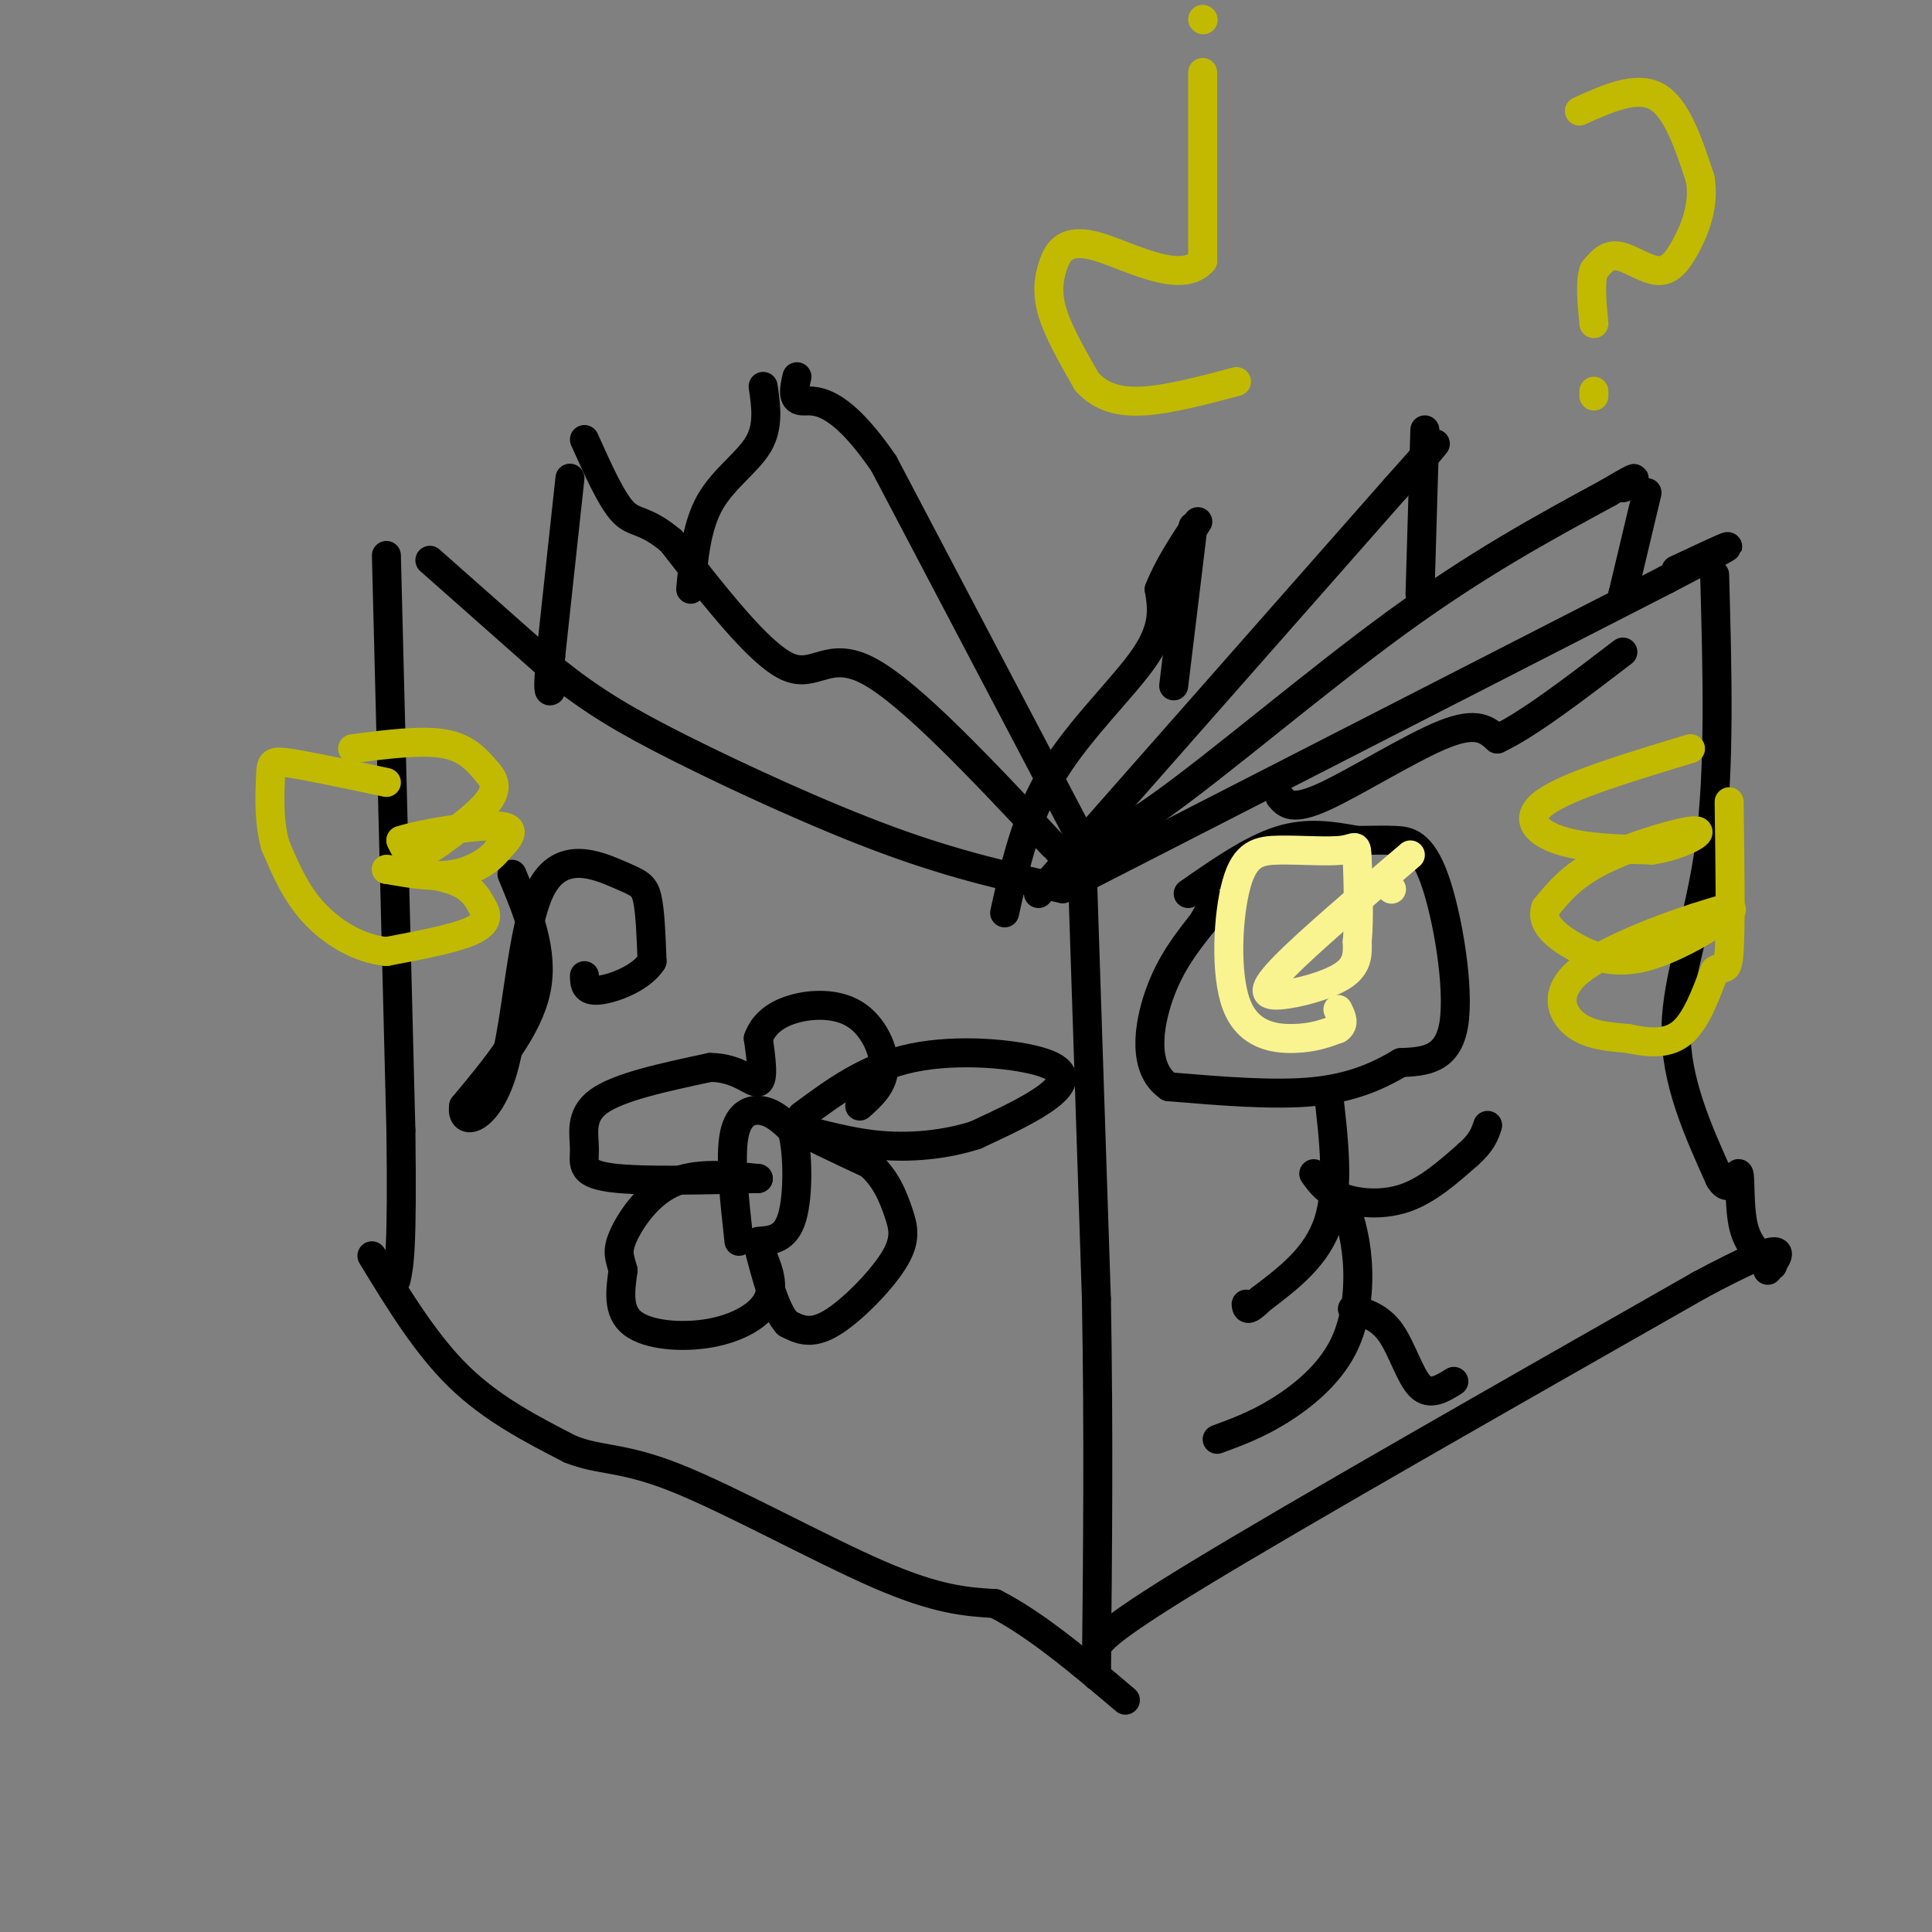 <svg viewBox='0 0 400 400' version='1.1' xmlns='http://www.w3.org/2000/svg' xmlns:xlink='http://www.w3.org/1999/xlink'><rect x="0" y="0" width="400" height="400" fill="#808080" stroke="none"/><g fill='none' stroke='#000000' stroke-width='6' stroke-linecap='round' stroke-linejoin='round'><path d='M89,116c0.000,0.000 26.000,23.000 26,23'/><path d='M115,139c7.774,6.167 14.208,10.083 26,16c11.792,5.917 28.940,13.833 43,19c14.060,5.167 25.030,7.583 36,10'/><path d='M220,184c0.000,0.000 125.000,-64.000 125,-64'/><path d='M345,120c21.167,-11.000 11.583,-6.500 2,-2'/><path d='M224,178c0.000,0.000 3.000,91.000 3,91'/><path d='M227,269c0.500,28.000 0.250,52.500 0,77'/><path d='M80,115c0.000,0.000 3.000,119.000 3,119'/><path d='M83,234c0.333,25.000 -0.333,28.000 -1,31'/><path d='M77,260c5.583,9.167 11.167,18.333 18,25c6.833,6.667 14.917,10.833 23,15'/><path d='M118,300c6.321,2.560 10.625,1.458 22,6c11.375,4.542 29.821,14.726 42,20c12.179,5.274 18.089,5.637 24,6'/><path d='M206,332c8.500,4.333 17.750,12.167 27,20'/><path d='M227,347c-0.022,-1.667 -0.044,-3.333 0,-5c0.044,-1.667 0.156,-3.333 21,-16c20.844,-12.667 62.422,-36.333 104,-60'/><path d='M352,266c19.667,-10.500 16.833,-6.750 14,-3'/><path d='M355,119c0.556,20.111 1.111,40.222 -1,56c-2.111,15.778 -6.889,27.222 -7,38c-0.111,10.778 4.444,20.889 9,31'/><path d='M356,244c2.310,4.012 3.583,-1.458 4,-1c0.417,0.458 -0.024,6.845 1,11c1.024,4.155 3.512,6.077 6,8'/><path d='M219,176c4.400,-0.178 8.800,-0.356 21,-9c12.200,-8.644 32.200,-25.756 49,-38c16.800,-12.244 30.400,-19.622 44,-27'/><path d='M333,102c7.833,-4.667 5.417,-2.833 3,-1'/><path d='M215,185c0.000,0.000 74.000,-84.000 74,-84'/><path d='M289,101c12.833,-14.500 7.917,-8.750 3,-3'/><path d='M208,189c2.178,-9.889 4.356,-19.778 10,-29c5.644,-9.222 14.756,-17.778 19,-24c4.244,-6.222 3.622,-10.111 3,-14'/><path d='M240,122c1.833,-4.667 4.917,-9.333 8,-14'/><path d='M224,174c0.000,0.000 -41.000,-78.000 -41,-78'/><path d='M183,96c-10.111,-14.800 -14.889,-12.800 -17,-13c-2.111,-0.200 -1.556,-2.600 -1,-5'/><path d='M218,175c-14.689,-15.667 -29.378,-31.333 -38,-36c-8.622,-4.667 -11.178,1.667 -17,-1c-5.822,-2.667 -14.911,-14.333 -24,-26'/><path d='M139,112c-5.600,-4.711 -7.600,-3.489 -10,-6c-2.400,-2.511 -5.200,-8.756 -8,-15'/><path d='M246,185c6.583,-4.583 13.167,-9.167 19,-11c5.833,-1.833 10.917,-0.917 16,0'/><path d='M281,174c3.901,-0.032 5.654,-0.112 8,0c2.346,0.112 5.285,0.415 8,8c2.715,7.585 5.204,22.453 4,30c-1.204,7.547 -6.102,7.774 -11,8'/><path d='M290,220c-4.378,2.622 -9.822,5.178 -18,6c-8.178,0.822 -19.089,-0.089 -30,-1'/><path d='M242,225c-5.511,-3.711 -4.289,-12.489 -2,-19c2.289,-6.511 5.644,-10.756 9,-15'/><path d='M249,191c1.833,-3.167 1.917,-3.583 2,-4'/><path d='M275,226c1.167,9.917 2.333,19.833 0,27c-2.333,7.167 -8.167,11.583 -14,16'/><path d='M261,269c-2.833,2.833 -2.917,1.917 -3,1'/><path d='M272,243c1.378,1.911 2.756,3.822 6,5c3.244,1.178 8.356,1.622 13,0c4.644,-1.622 8.822,-5.311 13,-9'/><path d='M304,239c2.833,-2.500 3.417,-4.250 4,-6'/><path d='M278,248c1.298,3.810 2.595,7.619 3,13c0.405,5.381 -0.083,12.333 -3,18c-2.917,5.667 -8.262,10.048 -13,13c-4.738,2.952 -8.869,4.476 -13,6'/><path d='M280,271c2.867,0.867 5.733,1.733 8,5c2.267,3.267 3.933,8.933 6,11c2.067,2.067 4.533,0.533 7,-1'/><path d='M153,257c-0.956,-8.644 -1.911,-17.289 -1,-22c0.911,-4.711 3.689,-5.489 6,-5c2.311,0.489 4.156,2.244 6,4'/><path d='M164,234c1.244,4.400 1.356,13.400 0,18c-1.356,4.600 -4.178,4.800 -7,5'/><path d='M166,231c6.786,-5.024 13.571,-10.048 23,-12c9.429,-1.952 21.500,-0.833 27,1c5.500,1.833 4.429,4.381 1,7c-3.429,2.619 -9.214,5.310 -15,8'/><path d='M202,235c-6.012,1.952 -13.542,2.833 -21,2c-7.458,-0.833 -14.845,-3.381 -15,-3c-0.155,0.381 6.923,3.690 14,7'/><path d='M180,241c3.407,2.949 4.923,6.821 6,10c1.077,3.179 1.713,5.663 -1,10c-2.713,4.337 -8.775,10.525 -13,13c-4.225,2.475 -6.612,1.238 -9,0'/><path d='M163,274c-2.500,-2.667 -4.250,-9.333 -6,-16'/><path d='M157,258c1.738,3.863 3.476,7.726 2,11c-1.476,3.274 -6.167,5.958 -12,7c-5.833,1.042 -12.810,0.440 -16,-2c-3.190,-2.440 -2.595,-6.720 -2,-11'/><path d='M129,263c-0.690,-2.643 -1.417,-3.750 0,-7c1.417,-3.250 4.976,-8.643 10,-11c5.024,-2.357 11.512,-1.679 18,-1'/><path d='M157,244c-3.384,0.072 -20.845,0.751 -29,0c-8.155,-0.751 -7.003,-2.933 -7,-6c0.003,-3.067 -1.142,-7.019 3,-10c4.142,-2.981 13.571,-4.990 23,-7'/><path d='M147,221c5.800,-0.022 8.800,3.422 10,3c1.200,-0.422 0.600,-4.711 0,-9'/><path d='M157,215c0.909,-2.662 3.182,-4.817 7,-6c3.818,-1.183 9.182,-1.396 13,1c3.818,2.396 6.091,7.399 6,11c-0.091,3.601 -2.545,5.801 -5,8'/><path d='M118,99c0.000,0.000 -4.000,37.000 -4,37'/><path d='M114,136c-0.667,7.333 -0.333,7.167 0,7'/><path d='M158,80c0.600,4.133 1.200,8.267 -1,12c-2.200,3.733 -7.200,7.067 -10,12c-2.800,4.933 -3.400,11.467 -4,18'/><path d='M247,109c0.000,0.000 -4.000,33.000 -4,33'/><path d='M295,89c0.000,0.000 -1.000,34.000 -1,34'/><path d='M341,102c0.000,0.000 -5.000,21.000 -5,21'/><path d='M336,123c0.000,0.000 0.100,0.100 0.1,0.1'/><path d='M106,181c3.333,8.000 6.667,16.000 5,24c-1.667,8.000 -8.333,16.000 -15,24'/><path d='M96,229c-0.759,4.374 4.844,3.310 8,-7c3.156,-10.310 3.867,-29.867 8,-38c4.133,-8.133 11.690,-4.844 16,-3c4.310,1.844 5.374,2.241 6,5c0.626,2.759 0.813,7.879 1,13'/><path d='M135,199c-2.156,3.489 -8.044,5.711 -11,6c-2.956,0.289 -2.978,-1.356 -3,-3'/><path d='M265,165c1.267,1.467 2.533,2.933 9,0c6.467,-2.933 18.133,-10.267 25,-13c6.867,-2.733 8.933,-0.867 11,1'/><path d='M310,153c6.167,-2.833 16.083,-10.417 26,-18'/></g>
<g fill='none' stroke='#F9F490' stroke-width='6' stroke-linecap='round' stroke-linejoin='round'><path d='M288,184c0.000,0.000 0.100,0.100 0.1,0.1'/><path d='M292,177c-10.506,8.964 -21.012,17.929 -26,23c-4.988,5.071 -4.458,6.250 -1,6c3.458,-0.250 9.845,-1.929 13,-4c3.155,-2.071 3.077,-4.536 3,-7'/><path d='M281,195c0.471,-4.816 0.148,-13.355 0,-17c-0.148,-3.645 -0.121,-2.397 -3,-2c-2.879,0.397 -8.664,-0.057 -13,0c-4.336,0.057 -7.224,0.623 -9,7c-1.776,6.377 -2.440,18.563 0,25c2.440,6.437 7.983,7.125 12,7c4.017,-0.125 6.509,-1.062 9,-2'/><path d='M277,213c1.500,-1.000 0.750,-2.500 0,-4'/></g>
<g fill='none' stroke='#C1BA01' stroke-width='6' stroke-linecap='round' stroke-linejoin='round'><path d='M327,23c5.917,-2.667 11.833,-5.333 16,-3c4.167,2.333 6.583,9.667 9,17'/><path d='M352,37c0.965,5.440 -1.123,10.541 -3,14c-1.877,3.459 -3.544,5.278 -6,5c-2.456,-0.278 -5.702,-2.651 -8,-3c-2.298,-0.349 -3.649,1.325 -5,3'/><path d='M330,56c-0.833,2.333 -0.417,6.667 0,11'/><path d='M330,82c0.000,0.000 0.000,-1.000 0,-1'/><path d='M249,15c0.000,0.000 0.000,39.000 0,39'/><path d='M249,54c-4.459,5.226 -15.608,-1.207 -22,-3c-6.392,-1.793 -8.029,1.056 -9,4c-0.971,2.944 -1.278,5.984 0,10c1.278,4.016 4.139,9.008 7,14'/><path d='M225,79c2.911,3.244 6.689,4.356 12,4c5.311,-0.356 12.156,-2.178 19,-4'/><path d='M249,4c0.000,0.000 0.100,0.100 0.1,0.1'/><path d='M73,155c7.167,-0.917 14.333,-1.833 19,-1c4.667,0.833 6.833,3.417 9,6'/><path d='M101,160c1.775,1.936 1.713,3.777 0,6c-1.713,2.223 -5.077,4.829 -8,7c-2.923,2.171 -5.407,3.906 -7,4c-1.593,0.094 -2.297,-1.453 -3,-3'/><path d='M83,174c3.978,-1.356 15.422,-3.244 20,-3c4.578,0.244 2.289,2.622 0,5'/><path d='M103,176c-1.378,1.933 -4.822,4.267 -9,5c-4.178,0.733 -9.089,-0.133 -14,-1'/><path d='M80,180c0.400,0.022 8.400,0.578 13,2c4.600,1.422 5.800,3.711 7,6'/><path d='M100,188c1.178,1.867 0.622,3.533 -3,5c-3.622,1.467 -10.311,2.733 -17,4'/><path d='M80,197c-5.622,-0.533 -11.178,-3.867 -15,-8c-3.822,-4.133 -5.911,-9.067 -8,-14'/><path d='M57,175c-1.464,-5.107 -1.125,-10.875 -1,-14c0.125,-3.125 0.036,-3.607 4,-3c3.964,0.607 11.982,2.304 20,4'/><path d='M350,155c-12.578,3.800 -25.156,7.600 -30,11c-4.844,3.400 -1.956,6.400 3,8c4.956,1.600 11.978,1.800 19,2'/><path d='M342,176c5.964,-0.833 11.375,-3.917 9,-4c-2.375,-0.083 -12.536,2.833 -19,6c-6.464,3.167 -9.232,6.583 -12,10'/><path d='M320,188c-1.113,3.091 2.104,5.818 6,8c3.896,2.182 8.472,3.818 15,2c6.528,-1.818 15.008,-7.091 17,-9c1.992,-1.909 -2.504,-0.455 -7,1'/><path d='M351,190c-6.321,2.024 -18.625,6.583 -24,11c-5.375,4.417 -3.821,8.690 -1,11c2.821,2.310 6.911,2.655 11,3'/><path d='M337,215c3.844,0.822 7.956,1.378 11,-1c3.044,-2.378 5.022,-7.689 7,-13'/><path d='M355,201c1.756,-1.533 2.644,1.133 3,-4c0.356,-5.133 0.178,-18.067 0,-31'/></g>
</svg>